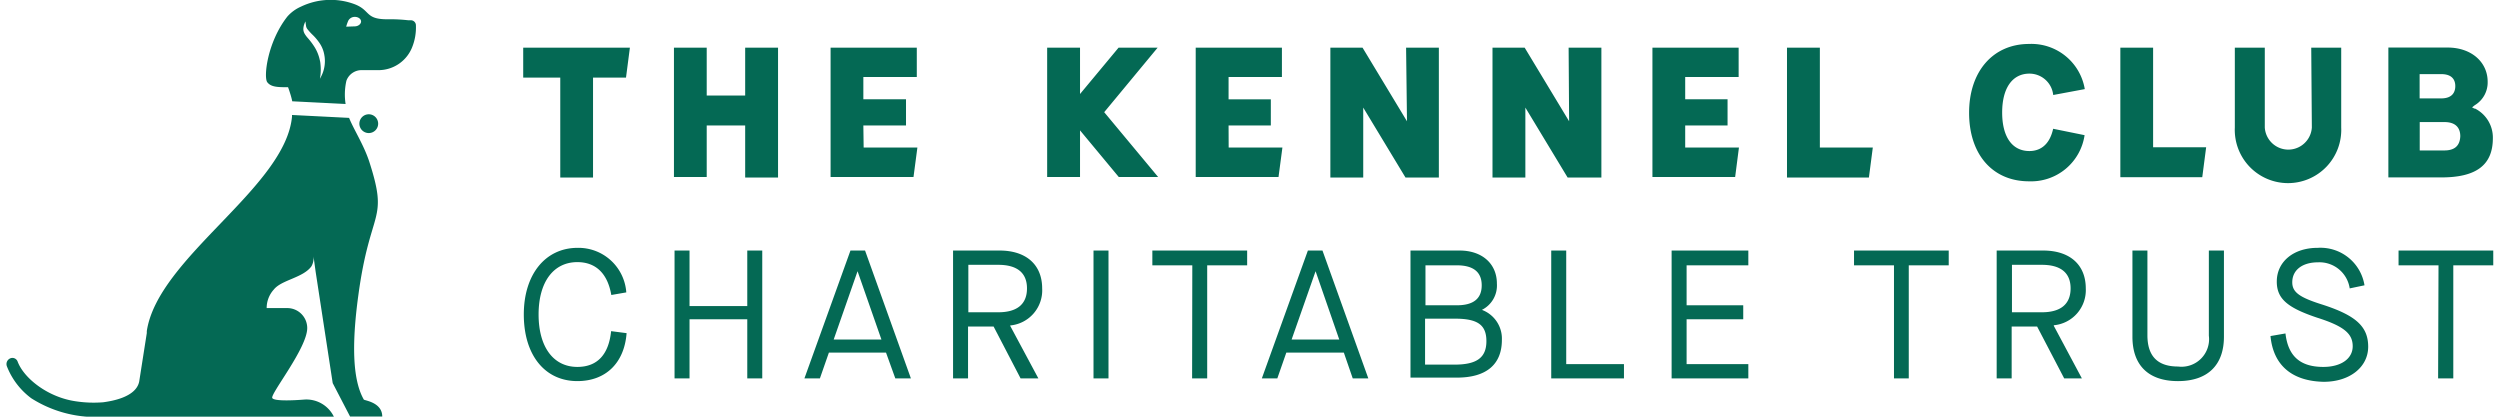 <?xml version="1.0"?>
<svg xmlns="http://www.w3.org/2000/svg" id="Layer_1" data-name="Layer 1" viewBox="0 0 248.97 41.71" width="240" height="40">
  <defs>
    <style>
      .cls-1 {
        fill: #046954;
      }
    </style>
  </defs>
  <g>
    <path class="cls-1" d="M49.57,52.14H46.35l-1.74-3.35L42.9,37.63l-.21-1.53a1.69,1.69,0,0,1-.21,1c-.84,1.16-3,1.35-3.77,2.33A2.74,2.74,0,0,0,38,41.28h2.06a2,2,0,0,1,2,2c0,2-3.7,6.58-3.5,7s3.18.16,3.18.16a3.06,3.06,0,0,1,3,1.74H21.2a12,12,0,0,1-6.76-1.87A7.27,7.27,0,0,1,12,47.12a.62.62,0,0,1,.49-.85h0a.56.56,0,0,1,.57.34c.61,1.67,3,3.59,5.82,4a11.94,11.94,0,0,0,2.75.1c.71-.1,3.29-.46,3.61-2.08L26,43.78v0l0-.19c1.1-7.37,13.91-14.38,14.54-21.51a.56.56,0,0,1,0-.13l5.71.29c.47,1.17,1.43,2.63,2,4.32,2,6.17.13,4.56-1.07,13.41-.73,5.31-.5,8.64.54,10.46C47.7,50.53,49.57,50.67,49.57,52.14ZM52.94,13a5.29,5.29,0,0,1-.37,2.15,3.63,3.63,0,0,1-3.26,2.31H47.47a1.62,1.62,0,0,0-1.36.79,1.43,1.43,0,0,0-.13.28,6.24,6.24,0,0,0-.08,2.32l-5.34-.27a7.42,7.42,0,0,0-.22-.82c-.11-.36-.2-.59-.2-.59-1,0-1.7,0-2.08-.5s0-4,2-6.56a3.89,3.89,0,0,1,1.36-1,6.86,6.86,0,0,1,5.3-.28c1.71.61,1.07,1.54,3.35,1.54a15.94,15.94,0,0,1,2.11.1l.3,0A.51.51,0,0,1,52.94,13Zm-9.15,3.07a3,3,0,0,0-.57-1.42,5,5,0,0,0-.64-.74l0,0a5.77,5.77,0,0,1-.49-.54.68.68,0,0,1-.15-.34s-.06-.42-.06-.45a2.87,2.87,0,0,0-.15.38,1.59,1.59,0,0,0-.06.42,1,1,0,0,0,.12.42,2.63,2.63,0,0,0,.32.44,7.1,7.1,0,0,1,.69.92,4.12,4.12,0,0,1,.52,1.3,2,2,0,0,1,.06.35,5.17,5.17,0,0,1,0,1.18l-.05.34.16-.31A3.34,3.34,0,0,0,43.79,16.05Zm5.37,6.76a.94.94,0,1,0-.94.93A.94.94,0,0,0,49.16,22.81Zm-2.35-9.75c.35,0,.65-.24.64-.5s-.3-.46-.65-.45a.73.73,0,0,0-.64.4,4.43,4.43,0,0,0-.2.58Z" transform="translate(-11.95 -10.44)"/>
    <g>
      <path class="cls-1" d="M63.74,41.92c0-4,2.15-6.67,5.39-6.67A4.8,4.8,0,0,1,74,39.71l-1.5.26c-.37-2.14-1.54-3.29-3.4-3.29-2.4,0-3.88,2-3.88,5.24s1.47,5.25,3.88,5.25c2,0,3.14-1.24,3.38-3.58l1.55.2c-.23,3-2.1,4.8-4.93,4.8C65.86,48.59,63.74,46,63.74,41.92Z" transform="translate(-11.95 -10.44)"/>
      <path class="cls-1" d="M78.83,35.52h1.5v5.56h5.78V35.52h1.5v12.8h-1.5V42.4H80.33v5.92h-1.5Z" transform="translate(-11.95 -10.44)"/>
      <path class="cls-1" d="M100,45.74H94.28l-.9,2.58H91.83l4.61-12.8H97.9l4.59,12.8h-1.56Zm-.46-1.31-2.39-6.84h0l-2.39,6.84Z" transform="translate(-11.95 -10.44)"/>
      <path class="cls-1" d="M112.43,43.06l2.82,5.26h-1.78l-2.7-5.19h-2.56v5.19h-1.5V35.52h4.66c2.67,0,4.26,1.43,4.26,3.79a3.53,3.53,0,0,1-3.2,3.71Zm-1.19-1.36c1.89,0,2.87-.82,2.87-2.39s-1-2.36-2.87-2.36h-3V41.7Z" transform="translate(-11.95 -10.44)"/>
      <path class="cls-1" d="M120.77,35.52h1.5v12.8h-1.5Z" transform="translate(-11.95 -10.44)"/>
      <path class="cls-1" d="M130.66,37h-4V35.52h9.49V37h-4V48.32h-1.51Z" transform="translate(-11.95 -10.44)"/>
      <path class="cls-1" d="M145.83,45.74h-5.76l-.9,2.58h-1.55l4.61-12.8h1.46l4.59,12.8h-1.56Zm-.46-1.31L143,37.59h0l-2.4,6.84Z" transform="translate(-11.95 -10.44)"/>
      <path class="cls-1" d="M152.5,35.52h4.92c2.25,0,3.73,1.32,3.73,3.31a2.73,2.73,0,0,1-1.5,2.63v0a3.07,3.07,0,0,1,2,3c0,2.46-1.55,3.78-4.5,3.78H152.5ZM157.14,41c1.67,0,2.49-.67,2.49-2s-.84-2-2.49-2H154v4Zm-.22,5.94c2.23,0,3.18-.71,3.18-2.35s-.89-2.25-3.14-2.25h-3v4.6Z" transform="translate(-11.95 -10.44)"/>
      <path class="cls-1" d="M166.59,35.52h1.5V46.89h5.78v1.43h-7.28Z" transform="translate(-11.95 -10.44)"/>
      <path class="cls-1" d="M178.64,35.52h7.68V37h-6.18V41h5.67V42.4h-5.67v4.49h6.18v1.43h-7.68Z" transform="translate(-11.95 -10.44)"/>
      <path class="cls-1" d="M200.9,37h-4V35.52h9.48V37h-4V48.32H200.9Z" transform="translate(-11.95 -10.44)"/>
      <path class="cls-1" d="M216.9,43.06l2.81,5.26h-1.77l-2.71-5.19h-2.55v5.19h-1.5V35.52h4.66c2.67,0,4.26,1.43,4.26,3.79A3.53,3.53,0,0,1,216.9,43Zm-1.19-1.36c1.88,0,2.87-.82,2.87-2.39s-1-2.36-2.87-2.36h-3V41.7Z" transform="translate(-11.95 -10.44)"/>
      <path class="cls-1" d="M224.77,44.15V35.52h1.5V44c0,2.07,1,3.13,3.06,3.13a2.76,2.76,0,0,0,3.09-3.09V35.52h1.51v8.63c0,2.85-1.64,4.44-4.6,4.44S224.77,47,224.77,44.15Z" transform="translate(-11.95 -10.44)"/>
      <path class="cls-1" d="M238.59,44.08l1.5-.26c.26,2.27,1.47,3.35,3.79,3.35,1.77,0,2.94-.82,2.94-2.07s-.86-2-3.53-2.85c-3-1-4.07-1.9-4.07-3.62,0-2,1.68-3.38,4.09-3.38A4.46,4.46,0,0,1,248,39l-1.48.31a3.06,3.06,0,0,0-3.18-2.61c-1.55,0-2.57.76-2.57,2,0,1,.73,1.52,3.07,2.25,3.32,1.08,4.53,2.19,4.53,4.2s-1.81,3.51-4.46,3.51C240.73,48.59,238.87,47,238.59,44.08Z" transform="translate(-11.95 -10.44)"/>
      <path class="cls-1" d="M255.41,37h-4V35.52h9.48V37h-4V48.32h-1.52Z" transform="translate(-11.95 -10.44)"/>
    </g>
    <path class="cls-1" d="M226.84,25.18h5.31l-.39,3h-8.2V15.21h3.28Zm-105-3.51,5.4,6.49H123.3l-3.88-4.67v4.67h-3.29V15.21h3.29v4.64l3.86-4.64h3.91Zm120.83-6.46h3v8a5.33,5.33,0,1,1-10.65,0v-8h3v8a2.36,2.36,0,0,0,4.71,0Zm-108.37,10h5.38l-.39,2.95H131V15.21h8.63v2.94h-5.34v2.23h4.23V23h-4.23Zm-36.54,0h5.38l-.39,2.95H94.45V15.21h8.63v2.94H97.73v2.23H102V23H97.73Zm161.34-3.9-.1,0-.23-.12L259,21l.09-.06a2.65,2.65,0,0,0,1.24-2.31c0-2-1.66-3.43-4-3.43h-5.94v13h5.3c3.52,0,5.16-1.25,5.16-3.93A3.25,3.25,0,0,0,259.07,21.31Zm-5.58-3.45h2.16c1.16,0,1.41.65,1.41,1.2s-.25,1.23-1.41,1.23h-2.16ZM256,25.5h-2.47V22.66H256c1.31,0,1.59.77,1.59,1.42C257.55,25.05,257,25.5,256,25.5ZM85.9,15.21h3.29v13H85.9V23H82.05v5.16H78.77V15.21h3.28V20H85.9Zm-22.22,0H74.36l-.39,3h-3.3v10H67.39v-10H63.68ZM180,25.21h5.38L185,28.16h-8.28V15.21h8.63v2.94H180v2.23h4.24V23H180Zm-11.67-10h3.28v13h-3.38l-4.23-7v7h-3.29V15.21h3.22l4.45,7.37Zm-16.27,0h3.28v13H152l-4.23-7v7h-3.29V15.21h3.22l4.45,7.37Zm41.42,10h5.3l-.39,3h-8.2V15.21h3.29Zm23.35-1.88,3.15.64a5.41,5.41,0,0,1-5.56,4.62c-3.65,0-6-2.69-6-6.86s2.42-6.89,6-6.89A5.42,5.42,0,0,1,220,19.36l-3.16.59a2.39,2.39,0,0,0-2.38-2.14c-1.71,0-2.73,1.45-2.73,3.89s1,3.86,2.73,3.86C215.32,25.56,216.44,25.16,216.84,23.3Z" transform="translate(-11.95 -10.44)"/>
  </g>
</svg>
